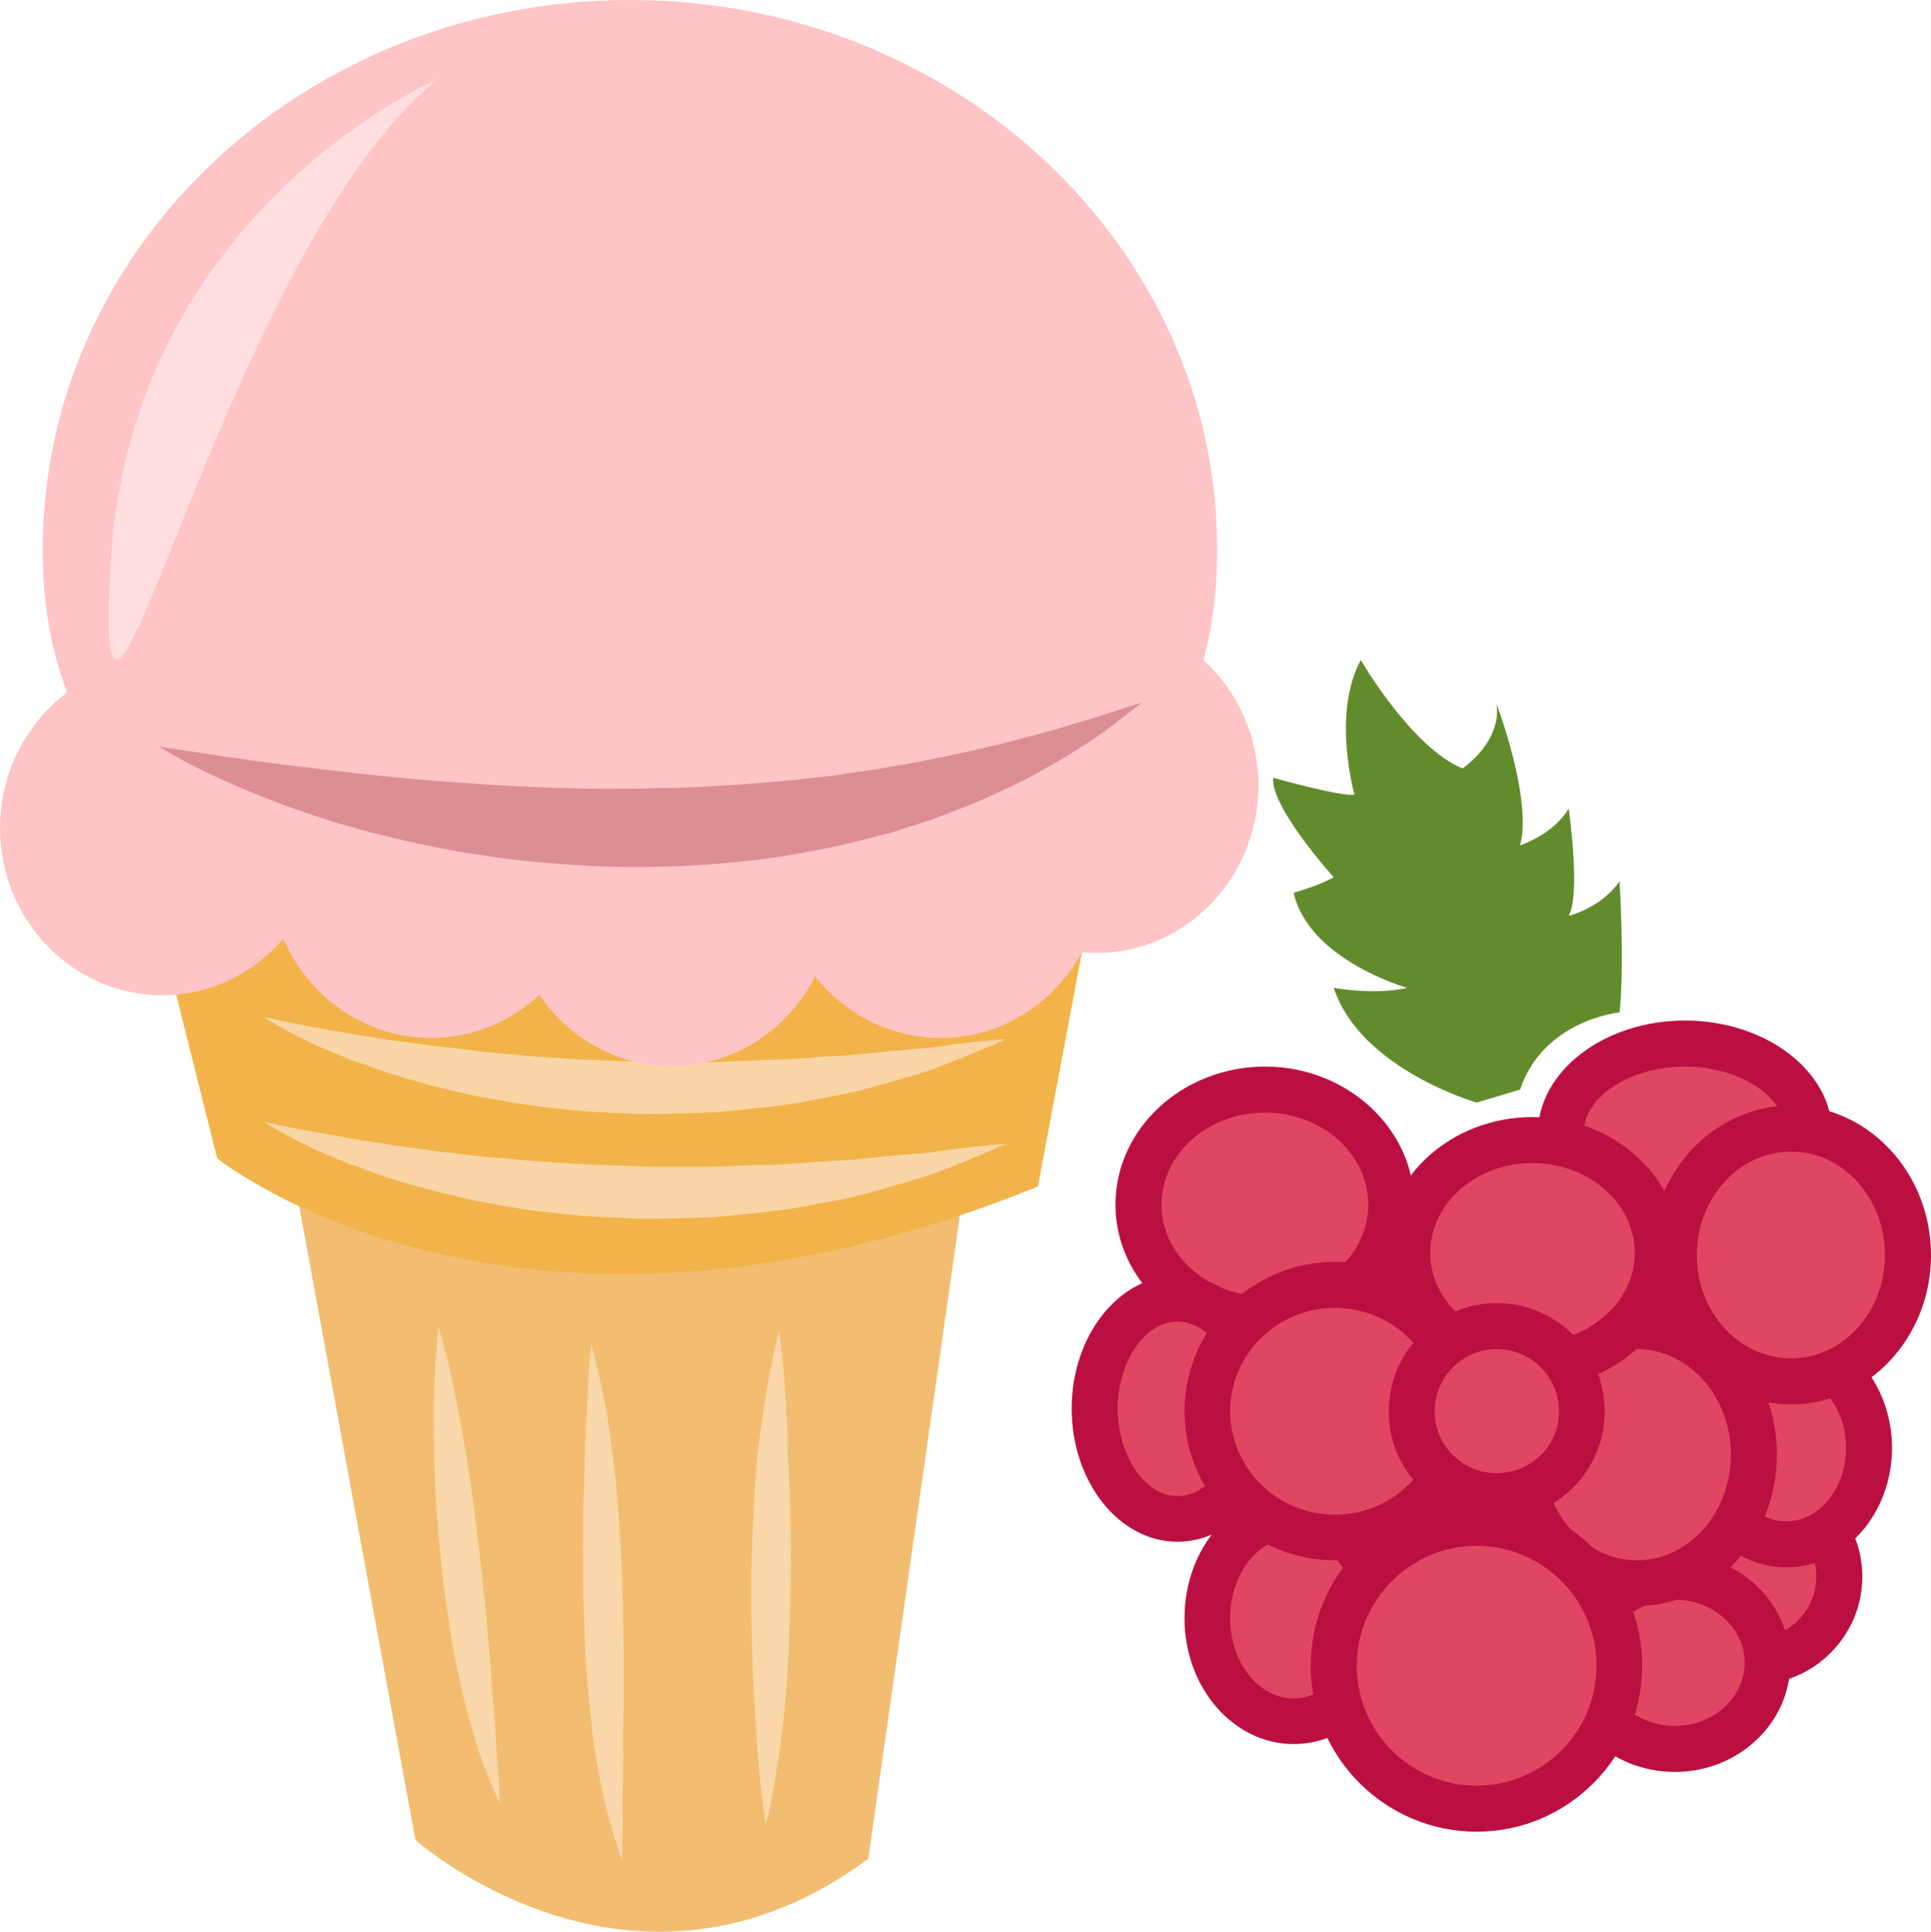 <?xml version="1.0" encoding="UTF-8" standalone="no"?>
<svg
   xmlns:dc="http://purl.org/dc/elements/1.1/"
   xmlns:cc="http://creativecommons.org/ns#"
   xmlns:rdf="http://www.w3.org/1999/02/22-rdf-syntax-ns#"
   xmlns:svg="http://www.w3.org/2000/svg"
   xmlns="http://www.w3.org/2000/svg"
   id="svg84"
   viewBox="0 0 5202 5203.44"
   style="clip-rule:evenodd;fill-rule:evenodd;image-rendering:optimizeQuality;shape-rendering:geometricPrecision;text-rendering:geometricPrecision"
   version="1.1"
   height="52.034mm"
   width="52.02mm"
   xml:space="preserve">
 <defs
   id="defs4">
  <style
   id="style2"
   type="text/css">
   <![CDATA[
    .fil9 {fill:#628C2C;fill-rule:nonzero}
    .fil8 {fill:#BC0F41;fill-rule:nonzero}
    .fil5 {fill:#DD8E92;fill-rule:nonzero}
    .fil7 {fill:#E04661;fill-rule:nonzero}
    .fil1 {fill:#F2B34A;fill-rule:nonzero}
    .fil0 {fill:#F2BD70;fill-rule:nonzero}
    .fil3 {fill:#F9D5A5;fill-rule:nonzero}
    .fil2 {fill:#F9D7AA;fill-rule:nonzero}
    .fil4 {fill:#FFC4C5;fill-rule:nonzero}
    .fil6 {fill:#FFDEE0;fill-rule:nonzero}
   ]]>
  </style>
 </defs>
 <g
   transform="translate(-7842,-11962)"
   id="Vrstva_x0020_1">
  <g
   id="_800933928">
   <path
   style="fill:#f2bd70;fill-rule:nonzero"
   id="path7"
   d="m 8630,15113 331,1805 c 0,0 584,521 1220,51 l 266,-1868 z"
   class="fil0" />
   <path
   style="fill:#f2b34a;fill-rule:nonzero"
   id="path9"
   d="m 8217,14243 210,839 c 0,0 800,648 2211,76 l 172,-915 c 0,0 -1830,-267 -2593,0 z"
   class="fil1" />
   <path
   style="fill:#f9d7aa;fill-rule:nonzero"
   id="path11"
   d="m 9023,15537 c 0,0 7,20 16,54 9,35 21,85 32,144 6,30 13,63 18,97 6,34 13,70 18,108 11,75 21,155 30,235 4,40 9,80 13,119 3,40 7,78 10,116 4,37 6,74 8,108 3,35 6,67 8,98 2,30 3,58 5,82 2,25 4,46 5,64 2,36 2,57 2,57 0,0 -9,-19 -23,-52 -7,-17 -15,-37 -24,-61 -9,-23 -16,-50 -25,-80 -8,-29 -19,-61 -26,-95 -7,-35 -16,-71 -23,-108 -8,-38 -13,-77 -19,-116 -6,-40 -12,-80 -16,-120 -4,-41 -8,-81 -11,-121 -4,-40 -6,-79 -7,-117 -3,-76 -4,-147 -3,-208 1,-61 4,-112 7,-148 3,-36 5,-56 5,-56 z"
   class="fil2" />
   <path
   style="fill:#f9d7aa;fill-rule:nonzero"
   id="path13"
   d="m 9435,15584 c 0,0 6,21 15,59 5,18 10,41 15,67 6,26 12,56 16,88 10,66 20,142 26,224 3,41 6,83 8,126 2,42 3,86 5,129 0,44 1,87 2,130 0,42 0,84 0,125 0,40 -1,79 -2,117 1,37 1,72 0,104 0,33 -2,63 -1,89 0,26 0,50 0,69 0,38 -2,60 -2,60 0,0 -7,-20 -19,-57 -5,-18 -13,-41 -19,-67 -9,-26 -13,-56 -20,-88 -6,-33 -13,-68 -18,-105 -4,-38 -9,-77 -13,-118 -8,-82 -11,-169 -14,-256 -2,-87 -2,-174 -1,-255 2,-41 3,-80 4,-117 0,-37 2,-73 4,-105 4,-65 5,-120 8,-159 3,-38 6,-60 6,-60 z"
   class="fil2" />
   <path
   style="fill:#f9d7aa;fill-rule:nonzero"
   id="path15"
   d="m 9941,15549 c 0,0 3,21 7,57 4,37 9,89 12,152 2,31 4,65 4,101 0,36 4,73 5,112 3,77 4,160 3,242 -1,83 -4,167 -8,245 -2,39 -6,76 -9,112 -3,36 -8,70 -12,101 -9,62 -18,114 -25,150 -7,36 -13,56 -13,56 0,0 -4,-21 -8,-57 -5,-37 -11,-89 -15,-151 -2,-31 -5,-65 -6,-100 -2,-36 -5,-74 -6,-113 -3,-78 -5,-160 -4,-244 1,-83 5,-167 10,-245 2,-39 5,-77 10,-113 4,-35 9,-69 14,-100 9,-61 19,-113 27,-149 8,-36 14,-56 14,-56 z"
   class="fil2" />
   <path
   style="fill:#f9d5a5;fill-rule:nonzero"
   id="path17"
   d="m 8553,14984 c 0,0 31,7 86,18 28,5 61,11 99,18 38,7 81,14 127,21 47,9 98,13 151,22 54,5 110,14 168,18 29,2 59,5 89,8 30,2 60,4 91,6 61,5 123,6 185,8 l 47,2 h 46 c 31,0 62,0 93,0 61,0 121,-5 180,-5 59,-2 115,-8 169,-11 54,-2 104,-8 151,-13 24,-2 46,-4 68,-6 22,-1 42,-3 61,-6 38,-6 72,-9 100,-13 55,-6 88,-8 88,-8 0,0 -29,14 -81,35 -26,11 -58,25 -95,38 -36,15 -79,26 -126,40 -46,13 -97,29 -151,39 -55,9 -113,23 -173,29 -30,4 -61,7 -92,10 -31,3 -63,7 -95,8 -32,0 -64,2 -96,2 l -49,1 -49,-1 c -64,-3 -129,-5 -193,-13 -64,-6 -126,-15 -185,-27 -60,-9 -117,-25 -171,-38 -54,-15 -105,-29 -150,-46 -23,-9 -45,-16 -66,-24 -20,-8 -39,-17 -58,-24 -36,-15 -67,-31 -92,-44 -50,-26 -77,-44 -77,-44 z"
   class="fil3" />
   <path
   style="fill:#f9d5a5;fill-rule:nonzero"
   id="path19"
   d="m 8553,14702 c 0,0 31,6 86,18 28,5 61,11 99,18 38,7 81,14 127,21 47,9 98,13 151,21 54,5 110,14 168,19 29,2 59,5 89,8 30,2 60,4 91,6 61,5 123,6 185,8 l 47,2 46,-1 c 31,0 62,0 93,1 61,0 121,-5 180,-6 59,-1 115,-7 169,-10 54,-2 104,-9 151,-13 24,-2 46,-4 68,-6 22,-2 42,-3 61,-6 38,-6 72,-10 100,-13 55,-6 88,-8 88,-8 0,0 -29,14 -81,35 -26,11 -58,24 -95,38 -36,15 -79,26 -126,40 -46,13 -97,29 -151,38 -55,10 -113,24 -173,30 -30,3 -61,7 -92,10 -31,3 -63,7 -95,7 -32,1 -64,2 -96,3 l -49,1 -49,-1 c -64,-3 -129,-5 -193,-13 -64,-6 -126,-16 -185,-27 -60,-9 -117,-25 -171,-38 -54,-16 -105,-29 -150,-47 -23,-8 -45,-15 -66,-23 -20,-9 -39,-17 -58,-24 -36,-15 -67,-31 -92,-44 -50,-26 -77,-44 -77,-44 z"
   class="fil3" />
   <path
   style="fill:#ffc4c5;fill-rule:nonzero"
   id="path21"
   d="m 11084,13740 c 24,-89 37,-188 37,-298 0,-817 -708,-1480 -1582,-1480 -874,0 -1582,663 -1582,1480 0,147 23,274 66,385 -109,82 -181,215 -181,365 0,249 196,451 437,451 130,0 246,-59 326,-152 69,157 221,267 399,267 112,0 213,-44 291,-116 79,116 209,192 357,192 167,0 313,-98 386,-242 80,101 202,166 338,166 164,0 306,-94 381,-231 12,1 25,2 38,2 241,0 437,-202 437,-451 0,-135 -57,-255 -148,-338 z"
   class="fil4" />
   <path
   style="fill:#dd8e92;fill-rule:nonzero"
   id="path23"
   d="m 8271,13973 c 0,0 42,7 117,18 74,11 179,27 305,41 126,16 272,31 428,41 39,3 78,5 118,7 40,2 81,3 121,5 41,1 82,2 124,2 41,0 82,0 123,-2 83,0 165,-6 246,-11 41,-3 81,-7 120,-10 40,-5 79,-9 117,-13 39,-6 76,-12 113,-17 37,-6 73,-13 108,-19 70,-14 136,-27 197,-42 16,-4 31,-7 45,-11 15,-4 29,-7 43,-11 28,-8 54,-14 79,-21 49,-16 93,-27 129,-39 35,-12 63,-20 83,-27 19,-6 30,-9 30,-9 0,0 -9,7 -25,20 -16,12 -39,31 -70,54 -31,22 -69,47 -115,75 -46,26 -98,58 -158,84 -59,29 -125,55 -196,81 -36,12 -73,24 -111,36 -39,10 -78,20 -118,30 -81,18 -165,34 -251,44 -86,10 -174,16 -262,18 -87,2 -175,-1 -261,-8 -86,-6 -170,-16 -251,-30 -81,-13 -158,-30 -231,-48 -72,-18 -140,-38 -202,-60 -62,-20 -117,-43 -166,-63 -49,-20 -91,-40 -125,-57 -68,-34 -104,-58 -104,-58 z"
   class="fil5" />
   <path
   style="fill:#ffdee0;fill-rule:nonzero"
   id="path25"
   d="m 9023,12174 c 0,0 -823,353 -882,1293 -58,941 294,-823 882,-1293 z"
   class="fil6" />
  </g>
  <g
   id="_800929728">
   <path
   style="fill:#e04661;fill-rule:nonzero"
   id="path28"
   d="m 12797,16209 c 0,127 -103,229 -230,229 -126,0 -228,-102 -228,-229 0,-127 102,-229 228,-229 127,0 230,102 230,229 z"
   class="fil7" />
   <path
   style="fill:#bc0f41;fill-rule:nonzero"
   id="path30"
   d="m 12567,16042 c -92,0 -167,75 -167,167 0,92 75,167 167,167 92,0 168,-75 168,-167 0,-92 -76,-167 -168,-167 z m 0,458 c -160,0 -290,-131 -290,-291 0,-160 130,-291 290,-291 161,0 292,131 292,291 0,160 -131,291 -292,291 z"
   class="fil8" />
   <path
   style="fill:#e04661;fill-rule:nonzero"
   id="path32"
   d="m 12716,15015 c 0,133 -150,242 -335,242 -185,0 -334,-109 -334,-242 0,-134 149,-242 334,-242 185,0 335,108 335,242 z"
   class="fil7" />
   <path
   style="fill:#bc0f41;fill-rule:nonzero"
   id="path34"
   d="m 12381,14835 c -148,0 -273,82 -273,180 0,97 125,180 273,180 148,0 273,-83 273,-180 0,-98 -125,-180 -273,-180 z m 0,483 c -218,0 -396,-135 -396,-303 0,-167 178,-304 396,-304 219,0 397,137 397,304 0,168 -178,303 -397,303 z"
   class="fil8" />
   <path
   style="fill:#e04661;fill-rule:nonzero"
   id="path36"
   d="m 11590,15207 c 0,170 -153,309 -340,309 -189,0 -341,-139 -341,-309 0,-172 152,-310 341,-310 187,0 340,138 340,310 z"
   class="fil7" />
   <path
   style="fill:#bc0f41;fill-rule:nonzero"
   id="path38"
   d="m 11250,14959 c -154,0 -279,111 -279,248 0,136 125,247 279,247 153,0 278,-111 278,-247 0,-137 -125,-248 -278,-248 z m 0,619 c -222,0 -403,-167 -403,-371 0,-205 181,-372 403,-372 221,0 402,167 402,372 0,204 -181,371 -402,371 z"
   class="fil8" />
   <path
   style="fill:#e04661;fill-rule:nonzero"
   id="path40"
   d="m 12603,16441 c 0,128 -111,232 -249,232 -138,0 -250,-104 -250,-232 0,-128 112,-232 250,-232 138,0 249,104 249,232 z"
   class="fil7" />
   <path
   style="fill:#bc0f41;fill-rule:nonzero"
   id="path42"
   d="m 12354,16271 c -104,0 -188,76 -188,170 0,94 84,170 188,170 103,0 188,-76 188,-170 0,-94 -85,-170 -188,-170 z m 0,464 c -172,0 -312,-132 -312,-294 0,-162 140,-294 312,-294 172,0 311,132 311,294 0,162 -139,294 -311,294 z"
   class="fil8" />
   <path
   style="fill:#e04661;fill-rule:nonzero"
   id="path44"
   d="m 12877,15862 c 0,144 -100,260 -223,260 -123,0 -223,-116 -223,-260 0,-144 100,-260 223,-260 123,0 223,116 223,260 z"
   class="fil7" />
   <path
   style="fill:#bc0f41;fill-rule:nonzero"
   id="path46"
   d="m 12654,15664 c -88,0 -161,89 -161,198 0,110 73,198 161,198 89,0 161,-88 161,-198 0,-109 -72,-198 -161,-198 z m 0,520 c -157,0 -284,-144 -284,-322 0,-177 127,-322 284,-322 157,0 285,145 285,322 0,178 -128,322 -285,322 z"
   class="fil8" />
   <path
   style="fill:#e04661;fill-rule:nonzero"
   id="path48"
   d="m 11237,15756 c 0,165 -100,298 -223,298 -123,0 -223,-133 -223,-298 0,-163 100,-296 223,-296 123,0 223,133 223,296 z"
   class="fil7" />
   <path
   style="fill:#bc0f41;fill-rule:nonzero"
   id="path50"
   d="m 11014,15522 c -87,0 -161,107 -161,234 0,128 74,236 161,236 88,0 161,-108 161,-236 0,-127 -73,-234 -161,-234 z m 0,593 c -157,0 -285,-161 -285,-359 0,-197 128,-358 285,-358 157,0 285,161 285,358 0,198 -128,359 -285,359 z"
   class="fil8" />
   <path
   style="fill:#e04661;fill-rule:nonzero"
   id="path52"
   d="m 11559,16321 c 0,153 -104,278 -232,278 -129,0 -232,-125 -232,-278 0,-154 103,-279 232,-279 128,0 232,125 232,279 z"
   class="fil7" />
   <path
   style="fill:#bc0f41;fill-rule:nonzero"
   id="path54"
   d="m 11327,16103 c -94,0 -171,98 -171,218 0,119 77,216 171,216 93,0 170,-97 170,-216 0,-120 -77,-218 -170,-218 z m 0,557 c -162,0 -294,-152 -294,-339 0,-189 132,-341 294,-341 162,0 294,152 294,341 0,187 -132,339 -294,339 z"
   class="fil8" />
   <path
   style="fill:#e04661;fill-rule:nonzero"
   id="path56"
   d="m 11782,15763 c 0,188 -154,340 -344,340 -190,0 -343,-152 -343,-340 0,-188 153,-340 343,-340 190,0 344,152 344,340 z"
   class="fil7" />
   <path
   style="fill:#bc0f41;fill-rule:nonzero"
   id="path58"
   d="m 11438,15485 c -155,0 -282,125 -282,278 0,154 127,279 282,279 156,0 282,-125 282,-279 0,-153 -126,-278 -282,-278 z m 0,680 c -223,0 -405,-180 -405,-402 0,-221 182,-402 405,-402 224,0 405,181 405,402 0,222 -181,402 -405,402 z"
   class="fil8" />
   <path
   style="fill:#e04661;fill-rule:nonzero"
   id="path60"
   d="m 12567,15880 c 0,192 -142,347 -315,347 -174,0 -315,-155 -315,-347 0,-190 141,-346 315,-346 173,0 315,156 315,346 z"
   class="fil7" />
   <path
   style="fill:#bc0f41;fill-rule:nonzero"
   id="path62"
   d="m 12252,15596 c -139,0 -253,128 -253,284 0,157 114,285 253,285 139,0 253,-128 253,-285 0,-156 -114,-284 -253,-284 z m 0,692 c -208,0 -376,-183 -376,-408 0,-225 168,-408 376,-408 208,0 377,183 377,408 0,225 -169,408 -377,408 z"
   class="fil8" />
   <path
   style="fill:#e04661;fill-rule:nonzero"
   id="path64"
   d="m 12205,16449 c 0,213 -173,385 -385,385 -213,0 -385,-172 -385,-385 0,-212 172,-385 385,-385 212,0 385,173 385,385 z"
   class="fil7" />
   <path
   style="fill:#bc0f41;fill-rule:nonzero"
   id="path66"
   d="m 11820,16126 c -178,0 -323,145 -323,323 0,178 145,323 323,323 178,0 323,-145 323,-323 0,-178 -145,-323 -323,-323 z m 0,770 c -246,0 -447,-201 -447,-447 0,-246 201,-447 447,-447 246,0 446,201 446,447 0,246 -200,447 -446,447 z"
   class="fil8" />
   <path
   style="fill:#e04661;fill-rule:nonzero"
   id="path68"
   d="m 12308,15337 c 0,167 -151,303 -338,303 -186,0 -337,-136 -337,-303 0,-168 151,-304 337,-304 187,0 338,136 338,304 z"
   class="fil7" />
   <path
   style="fill:#bc0f41;fill-rule:nonzero"
   id="path70"
   d="m 11970,15095 c -151,0 -275,108 -275,242 0,132 124,241 275,241 152,0 276,-109 276,-241 0,-134 -124,-242 -276,-242 z m 0,607 c -219,0 -399,-165 -399,-365 0,-202 180,-366 399,-366 220,0 400,164 400,366 0,200 -180,365 -400,365 z"
   class="fil8" />
   <path
   style="fill:#e04661;fill-rule:nonzero"
   id="path72"
   d="m 12982,15343 c 0,187 -141,340 -315,340 -175,0 -316,-153 -316,-340 0,-189 141,-341 316,-341 174,0 315,152 315,341 z"
   class="fil7" />
   <path
   style="fill:#bc0f41;fill-rule:nonzero"
   id="path74"
   d="m 12667,15064 c -140,0 -254,125 -254,279 0,153 114,278 254,278 140,0 253,-125 253,-278 0,-154 -113,-279 -253,-279 z m 0,681 c -208,0 -378,-180 -378,-402 0,-222 170,-403 378,-403 208,0 377,181 377,403 0,222 -169,402 -377,402 z"
   class="fil8" />
   <path
   style="fill:#e04661;fill-rule:nonzero"
   id="path76"
   d="m 12104,15764 c 0,126 -103,228 -230,228 -126,0 -229,-102 -229,-228 0,-127 103,-230 229,-230 127,0 230,103 230,230 z"
   class="fil7" />
   <path
   style="fill:#bc0f41;fill-rule:nonzero"
   id="path78"
   d="m 11874,15596 c -92,0 -167,75 -167,168 0,92 75,166 167,166 93,0 168,-74 168,-166 0,-93 -75,-168 -168,-168 z m 0,458 c -160,0 -291,-130 -291,-290 0,-161 131,-292 291,-292 161,0 291,131 291,292 0,160 -130,290 -291,290 z"
   class="fil8" />
   <path
   style="fill:#628c2c;fill-rule:nonzero"
   id="path80"
   d="m 11820,14932 c 0,0 -313,-90 -385,-309 0,0 97,18 183,3 5,-1 10,-2 15,-3 0,0 -264,-74 -306,-256 0,0 73,-21 108,-42 0,0 -171,-189 -163,-268 0,0 177,50 219,46 0,0 -62,-219 17,-363 0,0 136,235 274,292 0,0 105,-70 92,-173 0,0 97,256 63,380 0,0 90,-29 131,-99 0,0 33,231 0,289 0,0 87,-21 137,-93 0,0 14,225 0,353 0,0 -205,20 -268,208 z"
   class="fil9" />
  </g>
 </g>
</svg>